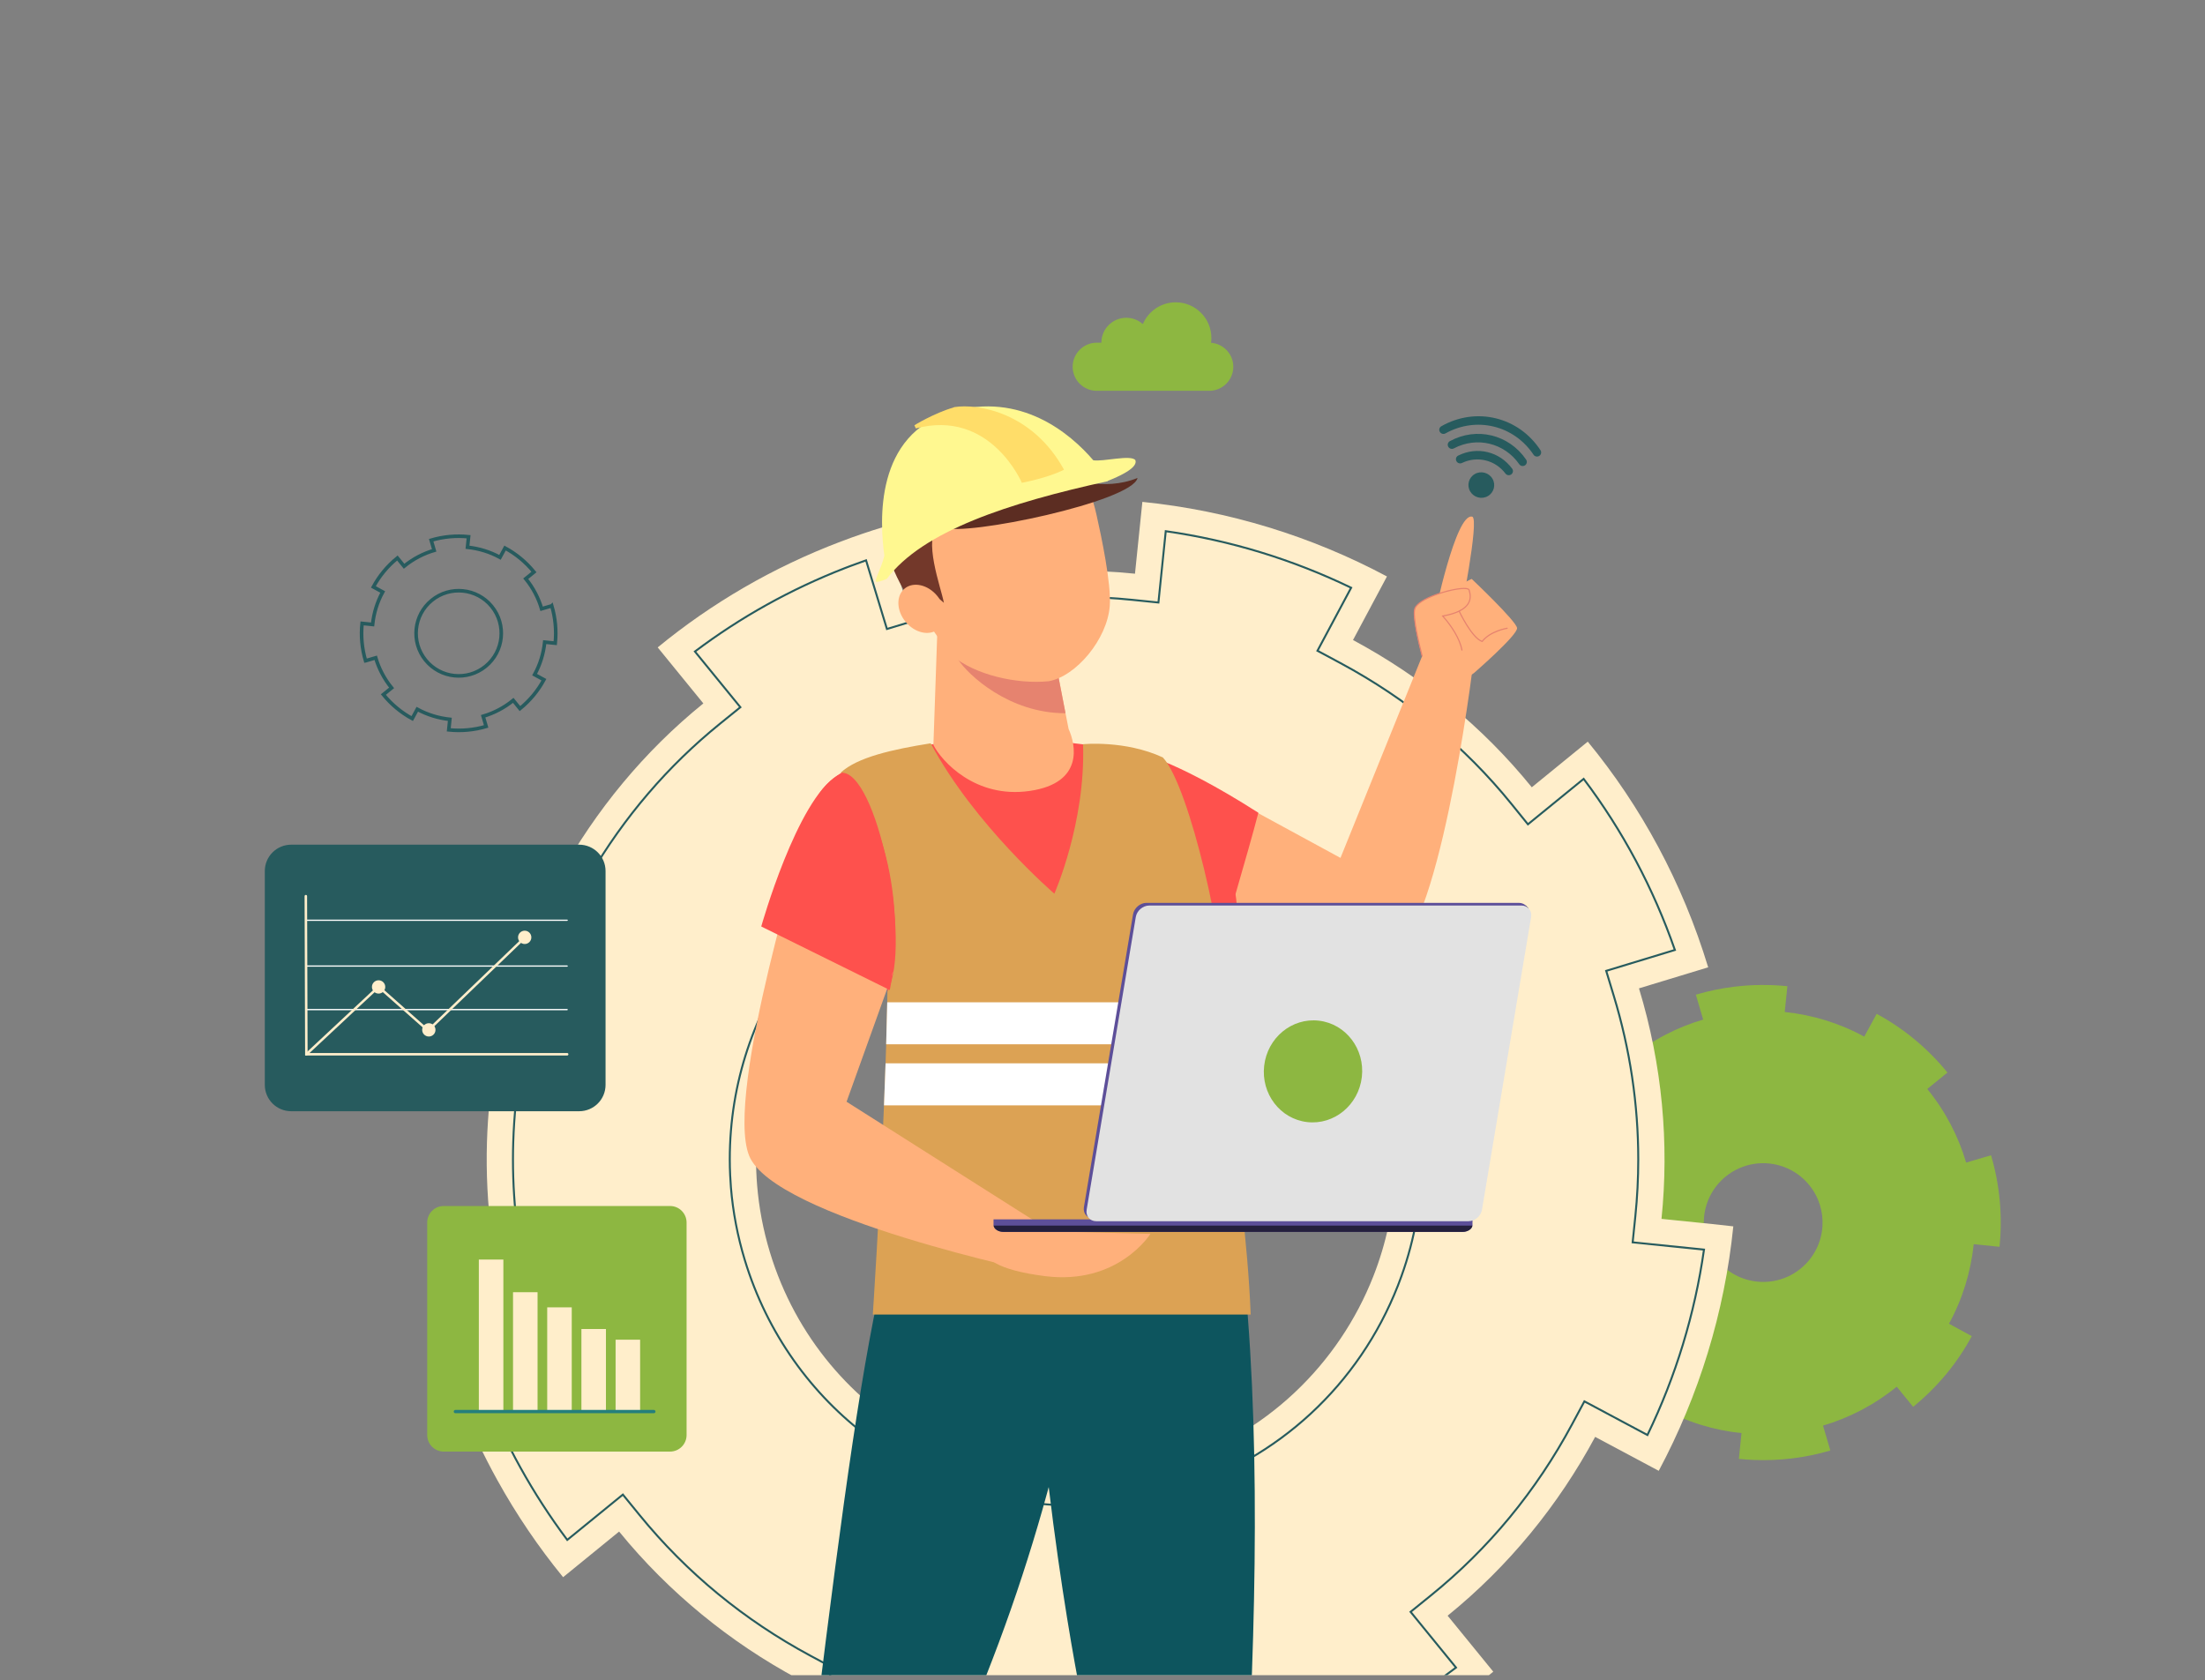 <svg width="269" height="205" viewBox="0 0 269 205" fill="none" xmlns="http://www.w3.org/2000/svg">
<rect x="0" y="0" width="269" height="205" fill="#808080" stroke="none"/>
<g clip-path="url(#clip0_1985_16243)">
<path d="M242.898 140.957L242.888 140.965L242.008 141.215L239.86 141.849C238.923 138.661 237.348 135.604 235.119 132.865L237.58 130.863C235.122 127.843 232.175 125.44 228.945 123.7L227.43 126.481C224.406 124.823 221.101 123.825 217.729 123.472L218.053 120.328C215.886 120.105 213.691 120.127 211.516 120.397C209.958 120.588 208.408 120.91 206.887 121.36L207.779 124.398C204.592 125.334 201.535 126.908 198.795 129.138L196.792 126.678C193.774 129.135 191.37 132.082 189.629 135.312L192.412 136.828C190.752 139.851 189.756 143.156 189.401 146.528L186.257 146.206C185.867 149.931 186.212 153.724 187.289 157.372L187.316 157.364L189.315 156.776L190.327 156.479C191.265 159.667 192.846 162.732 195.068 165.462L192.607 167.465C195.066 170.485 198.006 172.879 201.225 174.626L202.74 171.844C205.773 173.496 209.086 174.503 212.457 174.856L212.135 178C212.748 178.063 213.364 178.107 213.98 178.13C217.101 178.254 220.246 177.877 223.291 176.977L223.096 176.298L222.398 173.939C225.587 173.001 228.652 171.42 231.393 169.191L233.395 171.65C236.414 169.194 238.808 166.254 240.548 163.024L237.767 161.509C239.425 158.485 240.432 155.172 240.786 151.801L243.931 152.123C244.312 148.404 243.976 144.604 242.898 140.957ZM209.483 153.734C206.959 150.632 207.427 146.073 210.528 143.549C211.565 142.705 212.765 142.195 213.996 142.006C216.452 141.629 219.035 142.526 220.717 144.59C221.917 146.064 222.441 147.867 222.331 149.623C222.207 151.567 221.301 153.456 219.67 154.784C216.57 157.307 212.011 156.84 209.483 153.734Z" fill="#8DB741"/>
<path d="M46.768 84.746C47.772 85.98 48.973 86.958 50.288 87.673L50.907 86.536C52.147 87.211 53.5 87.622 54.878 87.767L54.746 89.051C56.266 89.207 57.815 89.073 59.304 88.633L59.225 88.356L58.94 87.391C60.242 87.009 61.495 86.362 62.614 85.451L63.432 86.457C64.666 85.453 65.644 84.251 66.355 82.932L65.219 82.313C65.897 81.077 66.308 79.724 66.452 78.346L67.737 78.478C67.893 76.959 67.756 75.406 67.315 73.916L67.312 73.919L66.952 74.022L66.074 74.28C65.691 72.978 65.048 71.729 64.137 70.61L65.142 69.791C64.138 68.558 62.934 67.576 61.615 66.865L60.996 68.002C59.76 67.324 58.41 66.916 57.032 66.772L57.164 65.487C55.644 65.331 54.092 65.468 52.602 65.909L52.966 67.15C51.664 67.533 50.415 68.175 49.296 69.087L48.477 68.082C47.244 69.086 46.262 70.29 45.551 71.609L46.688 72.228C46.01 73.464 45.602 74.814 45.457 76.192L44.173 76.06C44.013 77.583 44.154 79.132 44.595 80.622L44.605 80.62L45.422 80.379L45.836 80.258C46.219 81.56 46.865 82.813 47.773 83.929L46.768 84.746ZM51.926 80.548C50.115 78.323 50.451 75.051 52.676 73.24C54.905 71.426 58.177 71.762 59.988 73.987C61.802 76.216 61.466 79.487 59.237 81.301C57.012 83.113 53.74 82.777 51.926 80.548Z" stroke="#275B5E" stroke-width="0.437" stroke-miterlimit="10"/>
<path d="M147.739 41.824C147.765 41.631 147.783 41.436 147.783 41.236C147.783 38.833 145.835 36.885 143.432 36.885C141.629 36.885 140.083 37.981 139.422 39.544C138.885 39.065 138.179 38.772 137.403 38.772C135.724 38.772 134.363 40.133 134.363 41.812H133.795C132.18 41.812 130.859 43.133 130.859 44.748C130.859 46.363 132.18 47.684 133.795 47.684H147.522C149.137 47.684 150.458 46.363 150.458 44.748C150.458 43.207 149.253 41.936 147.739 41.824Z" fill="#8DB741"/>
<path d="M211.425 149.626L208.895 149.347L202.695 148.715C203.638 139.52 202.804 129.993 199.948 120.59L208.391 118.024C205.243 107.662 200.183 98.37 193.7 90.488L186.871 96.058C180.832 88.6 173.369 82.553 165.061 78.09L169.203 70.334C160.029 65.437 149.888 62.299 139.364 61.234L138.463 69.998C133.143 69.452 127.715 69.501 122.261 70.192C118.289 70.695 114.301 71.54 110.338 72.746L107.772 64.302C106.014 64.835 104.286 65.425 102.593 66.069C94.298 69.209 86.781 73.609 80.237 78.991L85.806 85.824C78.582 91.673 72.68 98.858 68.261 106.853C68.119 107.11 67.978 107.37 67.838 107.63L66.382 106.853L60.084 103.489C59.489 104.597 58.92 105.718 58.38 106.853C54.434 115.122 51.919 124.075 50.982 133.329L51.057 133.341L56.825 133.929L59.746 134.229C59.571 135.933 59.457 137.648 59.406 139.373C59.297 143.098 59.479 146.866 59.968 150.639C60.475 154.55 61.312 158.468 62.492 162.355L56.276 164.244L54.049 164.919C54.709 167.092 55.453 169.215 56.276 171.287C57.557 174.522 59.032 177.629 60.681 180.605C63.019 184.825 65.707 188.778 68.697 192.434L75.529 186.866C81.599 194.313 89.07 200.392 97.379 204.854L93.238 212.611C102.41 217.508 112.521 220.657 123.043 221.718L123.256 219.768L123.945 212.956C133.139 213.901 142.7 213.058 152.101 210.2L154.667 218.643C165.029 215.496 174.291 210.446 182.173 203.964L176.603 197.132C184.06 191.093 190.14 183.621 194.602 175.313L202.359 179.455C207.256 170.282 210.393 160.14 211.457 149.616L211.425 149.626ZM167.554 155.688C163.35 166.416 154.451 175.181 142.559 178.794C121.964 185.052 100.196 173.429 93.929 152.802C93.102 150.081 92.588 147.34 92.365 144.616C90.9 126.726 102.015 109.613 119.889 104.183C124.988 102.634 130.156 102.178 135.144 102.679C141.583 103.327 147.721 105.574 153.014 109.131C160.2 113.96 165.828 121.201 168.541 130.132C171.196 138.868 170.642 147.807 167.554 155.688ZM211.425 149.626L208.895 149.347L202.695 148.715C203.638 139.52 202.804 129.993 199.948 120.59L208.391 118.024C205.243 107.662 200.183 98.37 193.7 90.488L186.871 96.058C180.832 88.6 173.369 82.553 165.061 78.09L169.203 70.334C160.029 65.437 149.888 62.299 139.364 61.234L138.463 69.998C133.143 69.452 127.715 69.501 122.261 70.192C118.289 70.695 114.301 71.54 110.338 72.746L107.772 64.302C106.014 64.835 104.286 65.425 102.593 66.069C94.298 69.209 86.781 73.609 80.237 78.991L85.806 85.824C78.582 91.673 72.68 98.858 68.261 106.853C68.119 107.11 67.978 107.37 67.838 107.63L66.382 106.853L60.084 103.489C59.489 104.597 58.92 105.718 58.38 106.853C54.434 115.122 51.919 124.075 50.982 133.329L51.057 133.341L56.825 133.929L59.746 134.229C59.571 135.933 59.457 137.648 59.406 139.373C59.297 143.098 59.479 146.866 59.968 150.639C60.475 154.55 61.312 158.468 62.492 162.355L56.276 164.244L54.049 164.919C54.709 167.092 55.453 169.215 56.276 171.287C57.557 174.522 59.032 177.629 60.681 180.605C63.019 184.825 65.707 188.778 68.697 192.434L75.529 186.866C81.599 194.313 89.07 200.392 97.379 204.854L93.238 212.611C102.41 217.508 112.521 220.657 123.043 221.718L123.256 219.768L123.945 212.956C133.139 213.901 142.7 213.058 152.101 210.2L154.667 218.643C165.029 215.496 174.291 210.446 182.173 203.964L176.603 197.132C184.06 191.093 190.14 183.621 194.602 175.313L202.359 179.455C207.256 170.282 210.393 160.14 211.457 149.616L211.425 149.626ZM167.554 155.688C163.35 166.416 154.451 175.181 142.559 178.794C121.964 185.052 100.196 173.429 93.929 152.802C93.102 150.081 92.588 147.34 92.365 144.616C90.9 126.726 102.015 109.613 119.889 104.183C124.988 102.634 130.156 102.178 135.144 102.679C141.583 103.327 147.721 105.574 153.014 109.131C160.2 113.96 165.828 121.201 168.541 130.132C171.196 138.868 170.642 147.807 167.554 155.688Z" fill="#FFEECB"/>
<path d="M199.177 151.579L199.505 148.387C199.741 146.097 199.86 143.767 199.86 141.463C199.86 134.74 198.857 128.031 196.879 121.522L195.949 118.455L204.329 115.908C201.693 108.343 197.962 101.345 193.199 95.031L186.402 100.574L184.378 98.074C178.702 91.066 171.691 85.292 163.543 80.913L160.726 79.4L164.833 71.71C157.658 68.246 150.076 65.933 142.216 64.811L141.322 73.514L138.133 73.187C135.843 72.951 133.513 72.831 131.211 72.831C128.37 72.831 125.498 73.013 122.673 73.37C122.67 73.37 122.666 73.371 122.663 73.371C118.829 73.858 114.996 74.678 111.268 75.812L108.201 76.744L105.654 68.364C105.006 68.589 104.363 68.824 103.725 69.066C103.493 69.153 103.262 69.242 103.032 69.332C96.464 71.891 90.341 75.299 84.778 79.492L90.321 86.289L87.82 88.313C81.476 93.451 76.144 99.679 71.948 106.852C71.505 107.606 71.076 108.372 70.659 109.147L69.146 111.963L61.45 107.854C57.992 114.992 55.681 122.576 54.557 130.476L57.15 130.739L63.26 131.367L62.933 134.556C62.77 136.149 62.662 137.761 62.612 139.373C62.59 140.078 62.579 140.781 62.579 141.483C62.58 144.393 62.771 147.334 63.145 150.226C63.633 153.992 64.444 157.759 65.557 161.424L66.487 164.491L58.108 167.035C58.469 168.07 58.852 169.096 59.253 170.106C60.466 173.166 61.889 176.175 63.483 179.051C65.182 182.118 67.1 185.079 69.203 187.885L75.987 182.356L78.012 184.84C83.758 191.891 90.784 197.675 98.893 202.03L101.71 203.543L97.603 211.236C104.79 214.708 112.365 217.023 120.196 218.143L121.077 209.441L124.27 209.768C126.552 210.003 128.876 210.121 131.176 210.121C137.918 210.121 144.645 209.116 151.168 207.133L154.234 206.201L156.783 214.582C164.328 211.951 171.318 208.223 177.628 203.463L172.086 196.664L174.584 194.641C181.627 188.939 187.41 181.925 191.776 173.796L193.289 170.98L200.982 175.086C204.445 167.913 206.757 160.328 207.88 152.464L199.177 151.579ZM170.538 156.858C165.792 168.967 155.934 178.08 143.49 181.86C139.489 183.076 135.36 183.694 131.214 183.694C112.524 183.694 96.306 171.654 90.861 153.734C89.983 150.842 89.414 147.863 89.169 144.878C89.128 144.381 89.096 143.882 89.075 143.381C89.044 142.737 89.029 142.093 89.029 141.454C89.031 122.764 101.057 106.554 118.955 101.116C122.967 99.897 127.109 99.279 131.266 99.279C131.383 99.279 131.501 99.279 131.619 99.28C132.899 99.292 134.19 99.362 135.464 99.488C142.351 100.183 149.037 102.597 154.8 106.471C155.542 106.97 156.268 107.491 156.975 108.036C163.902 113.367 169.053 120.791 171.607 129.2C172.827 133.214 173.445 137.354 173.445 141.508C173.443 146.358 172.615 151.123 170.975 155.69C170.837 156.082 170.69 156.47 170.538 156.858Z" stroke="#275B5E" stroke-width="0.24" stroke-miterlimit="10"/>
<path d="M142.238 93.091L163.533 104.673L174.368 77.888L179.938 79.288C179.938 79.288 176.328 110.405 170.533 116.1C164.739 121.796 135.17 109.248 135.17 109.248C127.925 104.613 134.524 89.92 142.238 93.091Z" fill="#FFB07B"/>
<path d="M173.978 81.809C173.978 81.809 172.158 75.835 172.592 74.294C173.026 72.753 179 71.261 179.221 71.984C179.442 72.706 179.885 74.479 176.003 75.162C178.324 77.735 180.741 82.658 173.978 81.809Z" fill="#FFB07B"/>
<path d="M173.648 82.042C173.648 82.042 173.648 76.807 174.683 74.796C176.062 72.118 179.54 70.635 179.54 70.635C179.54 70.635 184.972 75.774 185.075 76.622C185.177 77.47 179.826 82.109 179.826 82.109C179.826 82.109 175.871 85.227 173.648 82.042Z" fill="#FFB07B"/>
<path d="M174.971 75.296C174.971 75.296 177.601 62.478 179.607 63.042C180.532 63.303 178.063 75.547 178.063 75.547L174.971 75.296Z" fill="#FFB07B"/>
<path d="M173.471 80.115C173.485 80.12 173.499 80.122 173.514 80.118C173.552 80.109 173.574 80.07 173.564 80.033C173.118 78.284 172.406 75.214 172.66 74.313C172.994 73.124 176.931 71.884 178.581 71.865C179.072 71.86 179.144 71.97 179.154 72.004C179.301 72.48 179.403 73.044 179.058 73.607C178.627 74.311 177.595 74.811 175.99 75.093L175.866 75.115L175.95 75.208C176.915 76.277 178.033 77.921 178.28 79.33C178.287 79.368 178.323 79.393 178.36 79.387C178.398 79.38 178.424 79.344 178.417 79.306C178.172 77.908 177.095 76.292 176.137 75.208C177.713 74.915 178.736 74.401 179.177 73.68C179.602 72.987 179.381 72.269 179.288 71.963C179.237 71.798 179.006 71.721 178.579 71.726C176.906 71.745 172.887 72.99 172.525 74.275C172.262 75.208 172.979 78.305 173.429 80.068C173.435 80.09 173.451 80.107 173.471 80.115Z" fill="#E6836F"/>
<path d="M180.74 78.308C180.76 78.316 180.779 78.322 180.797 78.329L180.844 78.344L180.874 78.305C181.828 77.069 183.86 76.724 183.881 76.72C183.919 76.714 183.944 76.678 183.938 76.64C183.932 76.603 183.896 76.576 183.858 76.583C183.773 76.597 181.793 76.933 180.796 78.18C180.794 78.179 180.792 78.178 180.79 78.177C179.578 77.704 178.101 74.598 178.086 74.566C178.069 74.532 178.028 74.517 177.993 74.533C177.958 74.549 177.943 74.591 177.96 74.626C178.022 74.758 179.476 77.814 180.74 78.308Z" fill="#E6836F"/>
<path d="M138.349 91.731C138.349 91.731 142.81 92.326 153.515 99.165C152.325 103.774 148.757 115.817 148.757 115.817C148.757 115.817 132.402 110.762 130.172 105.261C127.942 99.76 130.321 89.501 138.349 91.731Z" fill="#FE514D"/>
<path d="M111.279 145.304C105.388 154.363 101.086 198.137 92.971 264.046L104.968 264.678C108.572 247.122 112.635 238.222 116.763 212.916C126.648 190.58 131.775 169.42 134.405 147.635C136.963 131.212 116.8 122.588 111.279 145.304Z" fill="#0D555E"/>
<path d="M125.469 148.424C126.316 180.477 132.029 207.703 132.029 207.703C133.339 234.546 135.111 233.648 137.597 264.933L148.44 264.789C149.352 251.384 156.585 188.897 150.968 148.789C148.252 130.721 123.735 124.741 125.469 148.424Z" fill="#0D555E"/>
<path d="M150.158 146.908C150.158 152.451 110.794 150.847 110.794 145.304C108.539 96.926 96.847 101.875 99.838 97.005C104.995 88.61 131.045 89.086 140.424 92.694C144.149 94.128 149.15 99.966 150.75 109.273C151.572 114.058 148.049 119.631 147.492 123.499C146.204 132.451 149.896 145.623 150.158 146.908Z" fill="#FE514D"/>
<path d="M125.621 96.503C118.976 97.47 114.843 92.832 113.871 90.893L114.336 77.445L121.954 76.703C124.164 76.886 126.372 77.416 128.272 78.166L129.987 87.021L130.365 88.942C131.228 90.832 132.267 95.536 125.621 96.503Z" fill="#FFB07B"/>
<path d="M116.898 80.49C118.093 82.329 123.096 87.039 129.986 87.022L128.502 79.36L116.898 80.49Z" fill="#E6836F"/>
<path d="M133.76 62.775C134.358 65.424 135.588 71.241 135.387 73.92C135.081 77.999 131.271 82.522 127.949 83.116C124.103 83.508 118.919 82.363 116.104 79.944C114.538 78.109 111.506 73.753 110.11 69.941C107.2 61.989 112.819 55.016 119.947 53.406C127.075 51.795 131.898 54.514 133.76 62.775Z" fill="#FFB07B"/>
<path d="M112.497 75.194C111.011 72.577 112.986 71.517 115.151 73.549C114.781 71.574 112.53 65.79 114.524 63.872C116.776 61.646 126.685 62.615 132.008 57.064C132.008 57.064 128.04 48.365 115.017 53.502C100.308 61.301 112.497 75.194 112.497 75.194Z" fill="#73382A"/>
<path d="M114.339 72.706C115.465 74.076 115.513 75.892 114.445 76.764C113.378 77.635 111.6 77.232 110.474 75.862C109.348 74.493 109.301 72.676 110.368 71.805C111.435 70.933 113.213 71.337 114.339 72.706Z" fill="#FFB07B"/>
<path d="M102.539 94.285C106.964 93.755 111.303 115.122 108.264 120.978C108.255 121.41 108.25 121.848 108.239 122.289C108.205 123.956 108.163 125.677 108.11 127.416C108.085 128.186 108.06 128.961 108.035 129.736C107.976 131.446 107.909 133.163 107.843 134.867C107.299 148.07 106.479 160.389 106.479 160.389H152.58C152.212 151.336 150.89 142.042 149.986 134.867C149.752 132.999 149.546 131.273 149.395 129.736C149.312 128.905 149.245 128.13 149.197 127.416C149.083 125.707 149.08 124.344 149.236 123.415C149.29 123.095 149.326 122.715 149.34 122.289C149.571 115.546 145.146 95.956 141.864 92.415C137.26 90.281 132.127 90.802 132.127 90.802C132.45 100.414 128.627 109.038 128.627 109.038C128.627 109.038 118.865 100.659 113.542 90.69C108.866 91.44 104.602 92.38 102.539 94.285Z" fill="#DCA254"/>
<path d="M149.197 127.416C149.082 125.707 149.08 124.343 149.236 123.415C149.289 123.094 149.325 122.715 149.339 122.288H108.238C108.204 123.956 108.162 125.676 108.109 127.416H149.197Z" fill="white"/>
<path d="M107.844 134.867H149.988C149.753 132.999 149.547 131.273 149.397 129.736H108.036C107.978 131.446 107.911 133.163 107.844 134.867Z" fill="white"/>
<path d="M130.485 58.263C130.485 58.263 134.549 60.028 138.774 58.317C138.132 61.205 117.703 65.483 115.082 64.36C112.461 63.237 124.922 57.033 130.485 58.263Z" fill="#5C2D22"/>
<path d="M107.887 67.789C107.32 63.635 106.673 52.969 116.118 50.227C124.511 47.791 130.533 52.835 133.378 56.159C134.609 56.349 137.925 55.449 138.509 56.135C138.645 56.544 138.517 57.336 135.145 58.673C135.157 58.694 135.163 58.706 135.163 58.706C122.972 61.38 112.576 64.785 108.181 70.633C108.181 70.633 107.391 70.993 106.928 70.993C106.524 70.993 107.532 69.362 107.887 67.789Z" fill="#FFF890"/>
<path d="M124.66 58.906C124.66 58.906 120.823 49.858 111.727 52.274L111.551 51.888C111.551 51.888 113.845 50.451 116.442 49.669C119.316 49.216 125.972 50.325 129.804 57.309C127.837 58.317 124.66 58.906 124.66 58.906Z" fill="#FFDD69"/>
<path d="M108.924 118.71L103.277 134.423L127.63 149.869L127.143 155.374C127.143 155.374 94.419 148.579 91.388 141.002C88.357 133.425 98.489 101.033 98.489 101.033C101.943 92.744 107.92 111.796 108.924 118.71Z" fill="#FFB07B"/>
<path d="M127.539 150.223L140.345 150.546C140.345 150.546 136.413 156.84 127.465 155.699C115.682 154.196 120.338 149.726 127.539 150.223Z" fill="#FFB07B"/>
<path d="M179.637 148.773V149.438C179.637 149.472 179.635 149.506 179.629 149.539C179.559 149.969 179.043 150.304 178.417 150.304H122.425C121.799 150.304 121.283 149.969 121.214 149.539C121.208 149.506 121.205 149.472 121.205 149.438V148.773H179.637Z" fill="#5D4F99"/>
<path d="M179.63 149.538C179.561 149.969 179.044 150.303 178.418 150.303H122.427C121.8 150.303 121.284 149.969 121.215 149.538H179.63Z" fill="#241F3C"/>
<path d="M186.136 110.487L186.459 110.804L186.283 111.052L185.867 110.469L186.136 110.487Z" fill="#241F3C"/>
<path d="M178.823 148.674H133.399C132.625 148.674 132.103 148.046 132.233 147.272L138.227 111.56C138.357 110.786 139.09 110.158 139.865 110.158H185.288C186.062 110.158 186.585 110.786 186.455 111.56L180.46 147.272C180.33 148.046 179.597 148.674 178.823 148.674Z" fill="#5D4F99"/>
<path d="M179.157 149.001H133.733C132.959 149.001 132.437 148.374 132.567 147.599L138.561 111.887C138.691 111.113 139.424 110.485 140.199 110.485H185.622C186.396 110.485 186.919 111.113 186.789 111.887L180.794 147.599C180.664 148.374 179.931 149.001 179.157 149.001Z" fill="#E2E2E2"/>
<path d="M160.893 124.533C157.603 124.154 154.616 126.617 154.223 130.033C153.829 133.449 156.178 136.526 159.468 136.905C162.758 137.284 165.745 134.821 166.138 131.405C166.532 127.989 164.183 124.912 160.893 124.533Z" fill="#8DB741"/>
<path d="M108.555 120.797L92.869 113.041C92.869 113.041 97.223 97.567 102.175 94.608C104.59 96.058 106.99 99.508 108.31 105.493C109.45 110.662 109.468 115.946 108.555 120.797Z" fill="#FE514D"/>
<path d="M181.506 60.533C180.756 60.961 179.794 60.705 179.357 59.959C178.919 59.214 179.173 58.263 179.924 57.834C180.674 57.406 181.636 57.663 182.073 58.408C182.51 59.153 182.256 60.105 181.506 60.533Z" fill="#275B5E"/>
<path d="M187.789 55.621L187.789 55.621C188.016 55.471 188.084 55.167 187.935 54.939C185.267 50.853 180.065 49.595 175.831 52.009C175.594 52.145 175.515 52.446 175.649 52.683C175.786 52.925 176.095 53.017 176.337 52.881C180.101 50.779 184.696 51.891 187.087 55.484C187.241 55.715 187.557 55.774 187.789 55.621Z" fill="#275B5E"/>
<path d="M186.04 56.776L186.043 56.774C186.276 56.62 186.336 56.307 186.178 56.076C184.086 53.007 180.14 52.051 176.88 53.823C176.634 53.956 176.544 54.263 176.682 54.507L176.684 54.51C176.818 54.747 177.12 54.838 177.361 54.71C180.163 53.226 183.53 54.04 185.345 56.645C185.501 56.87 185.812 56.927 186.04 56.776Z" fill="#275B5E"/>
<path d="M184.343 57.897L184.349 57.893C184.585 57.737 184.646 57.417 184.479 57.188C182.948 55.09 180.207 54.425 177.888 55.588C177.635 55.715 177.543 56.029 177.682 56.276L177.686 56.282C177.818 56.515 178.11 56.604 178.352 56.488C180.22 55.591 182.404 56.121 183.656 57.776C183.818 57.99 184.119 58.045 184.343 57.897Z" fill="#275B5E"/>
<path d="M70.657 135.582H35.523C33.745 135.582 32.305 134.141 32.305 132.364V106.278C32.305 104.5 33.745 103.06 35.523 103.06H70.657C72.434 103.06 73.875 104.5 73.875 106.278V132.364C73.875 134.141 72.434 135.582 70.657 135.582Z" fill="#275B5E"/>
<path d="M69.194 112.355H37.375C37.333 112.355 37.299 112.321 37.299 112.279C37.299 112.237 37.333 112.203 37.375 112.203H69.194C69.236 112.203 69.27 112.237 69.27 112.279C69.27 112.321 69.236 112.355 69.194 112.355Z" fill="white"/>
<path d="M69.192 123.257H37.373C37.331 123.257 37.297 123.223 37.297 123.181C37.297 123.139 37.331 123.105 37.373 123.105H69.192C69.234 123.105 69.268 123.139 69.268 123.181C69.268 123.223 69.234 123.257 69.192 123.257Z" fill="white"/>
<path d="M69.194 117.947H37.375C37.333 117.947 37.299 117.913 37.299 117.872C37.299 117.83 37.333 117.796 37.375 117.796H69.194C69.236 117.796 69.27 117.83 69.27 117.872C69.27 117.913 69.236 117.947 69.194 117.947Z" fill="white"/>
<path d="M69.194 128.783H37.223L37.158 109.34C37.158 109.257 37.226 109.189 37.309 109.188C37.309 109.188 37.309 109.188 37.31 109.188C37.393 109.188 37.461 109.256 37.461 109.339L37.525 128.48H69.194C69.277 128.48 69.345 128.547 69.345 128.631C69.345 128.715 69.277 128.783 69.194 128.783Z" fill="#FFEECB"/>
<path d="M63.915 114.281L52.215 125.527L46.186 120.193L37.271 128.521C37.21 128.578 37.206 128.674 37.263 128.735C37.293 128.767 37.334 128.784 37.374 128.784C37.411 128.784 37.448 128.77 37.477 128.743L46.191 120.602L52.224 125.939L63.915 114.701V114.281H63.915Z" fill="#FFEECB"/>
<path d="M46.187 121.228C46.635 121.228 46.999 120.865 46.999 120.416C46.999 119.968 46.635 119.604 46.187 119.604C45.739 119.604 45.375 119.968 45.375 120.416C45.375 120.865 45.739 121.228 46.187 121.228Z" fill="#FFEECB"/>
<path d="M52.316 126.466C52.764 126.466 53.127 126.103 53.127 125.655C53.127 125.206 52.764 124.843 52.316 124.843C51.867 124.843 51.504 125.206 51.504 125.655C51.504 126.103 51.867 126.466 52.316 126.466Z" fill="#FFEECB"/>
<path d="M64.011 115.179C64.46 115.179 64.823 114.815 64.823 114.367C64.823 113.918 64.46 113.555 64.011 113.555C63.563 113.555 63.199 113.918 63.199 114.367C63.199 114.815 63.563 115.179 64.011 115.179Z" fill="#FFEECB"/>
<path d="M54.137 177.11H81.739C82.855 177.11 83.76 176.206 83.76 175.09V149.164C83.76 148.048 82.855 147.144 81.739 147.144H54.137C53.022 147.144 52.117 148.048 52.117 149.164V175.09C52.117 176.206 53.022 177.11 54.137 177.11Z" fill="#8DB741"/>
<path d="M78.092 163.458H75.1V172.104H78.092V163.458Z" fill="#FFEECB"/>
<path d="M73.922 162.154H70.93V172.105H73.922V162.154Z" fill="#FFEECB"/>
<path d="M69.75 159.511H66.758V172.105H69.75V159.511Z" fill="#FFEECB"/>
<path d="M65.58 157.663H62.588V172.105H65.58V157.663Z" fill="#FFEECB"/>
<path d="M61.408 153.679H58.416V172.104H61.408V153.679Z" fill="#FFEECB"/>
<path d="M79.765 172.428H55.554C55.442 172.428 55.352 172.338 55.352 172.227C55.352 172.115 55.442 172.024 55.554 172.024H79.765C79.877 172.024 79.967 172.115 79.967 172.227C79.967 172.338 79.877 172.428 79.765 172.428Z" fill="#247F7D"/>
</g>
<defs>
<clipPath id="clip0_1985_16243">
<rect width="268.012" height="204" fill="white" transform="translate(0 0.393)"/>
</clipPath>
</defs>
</svg>
